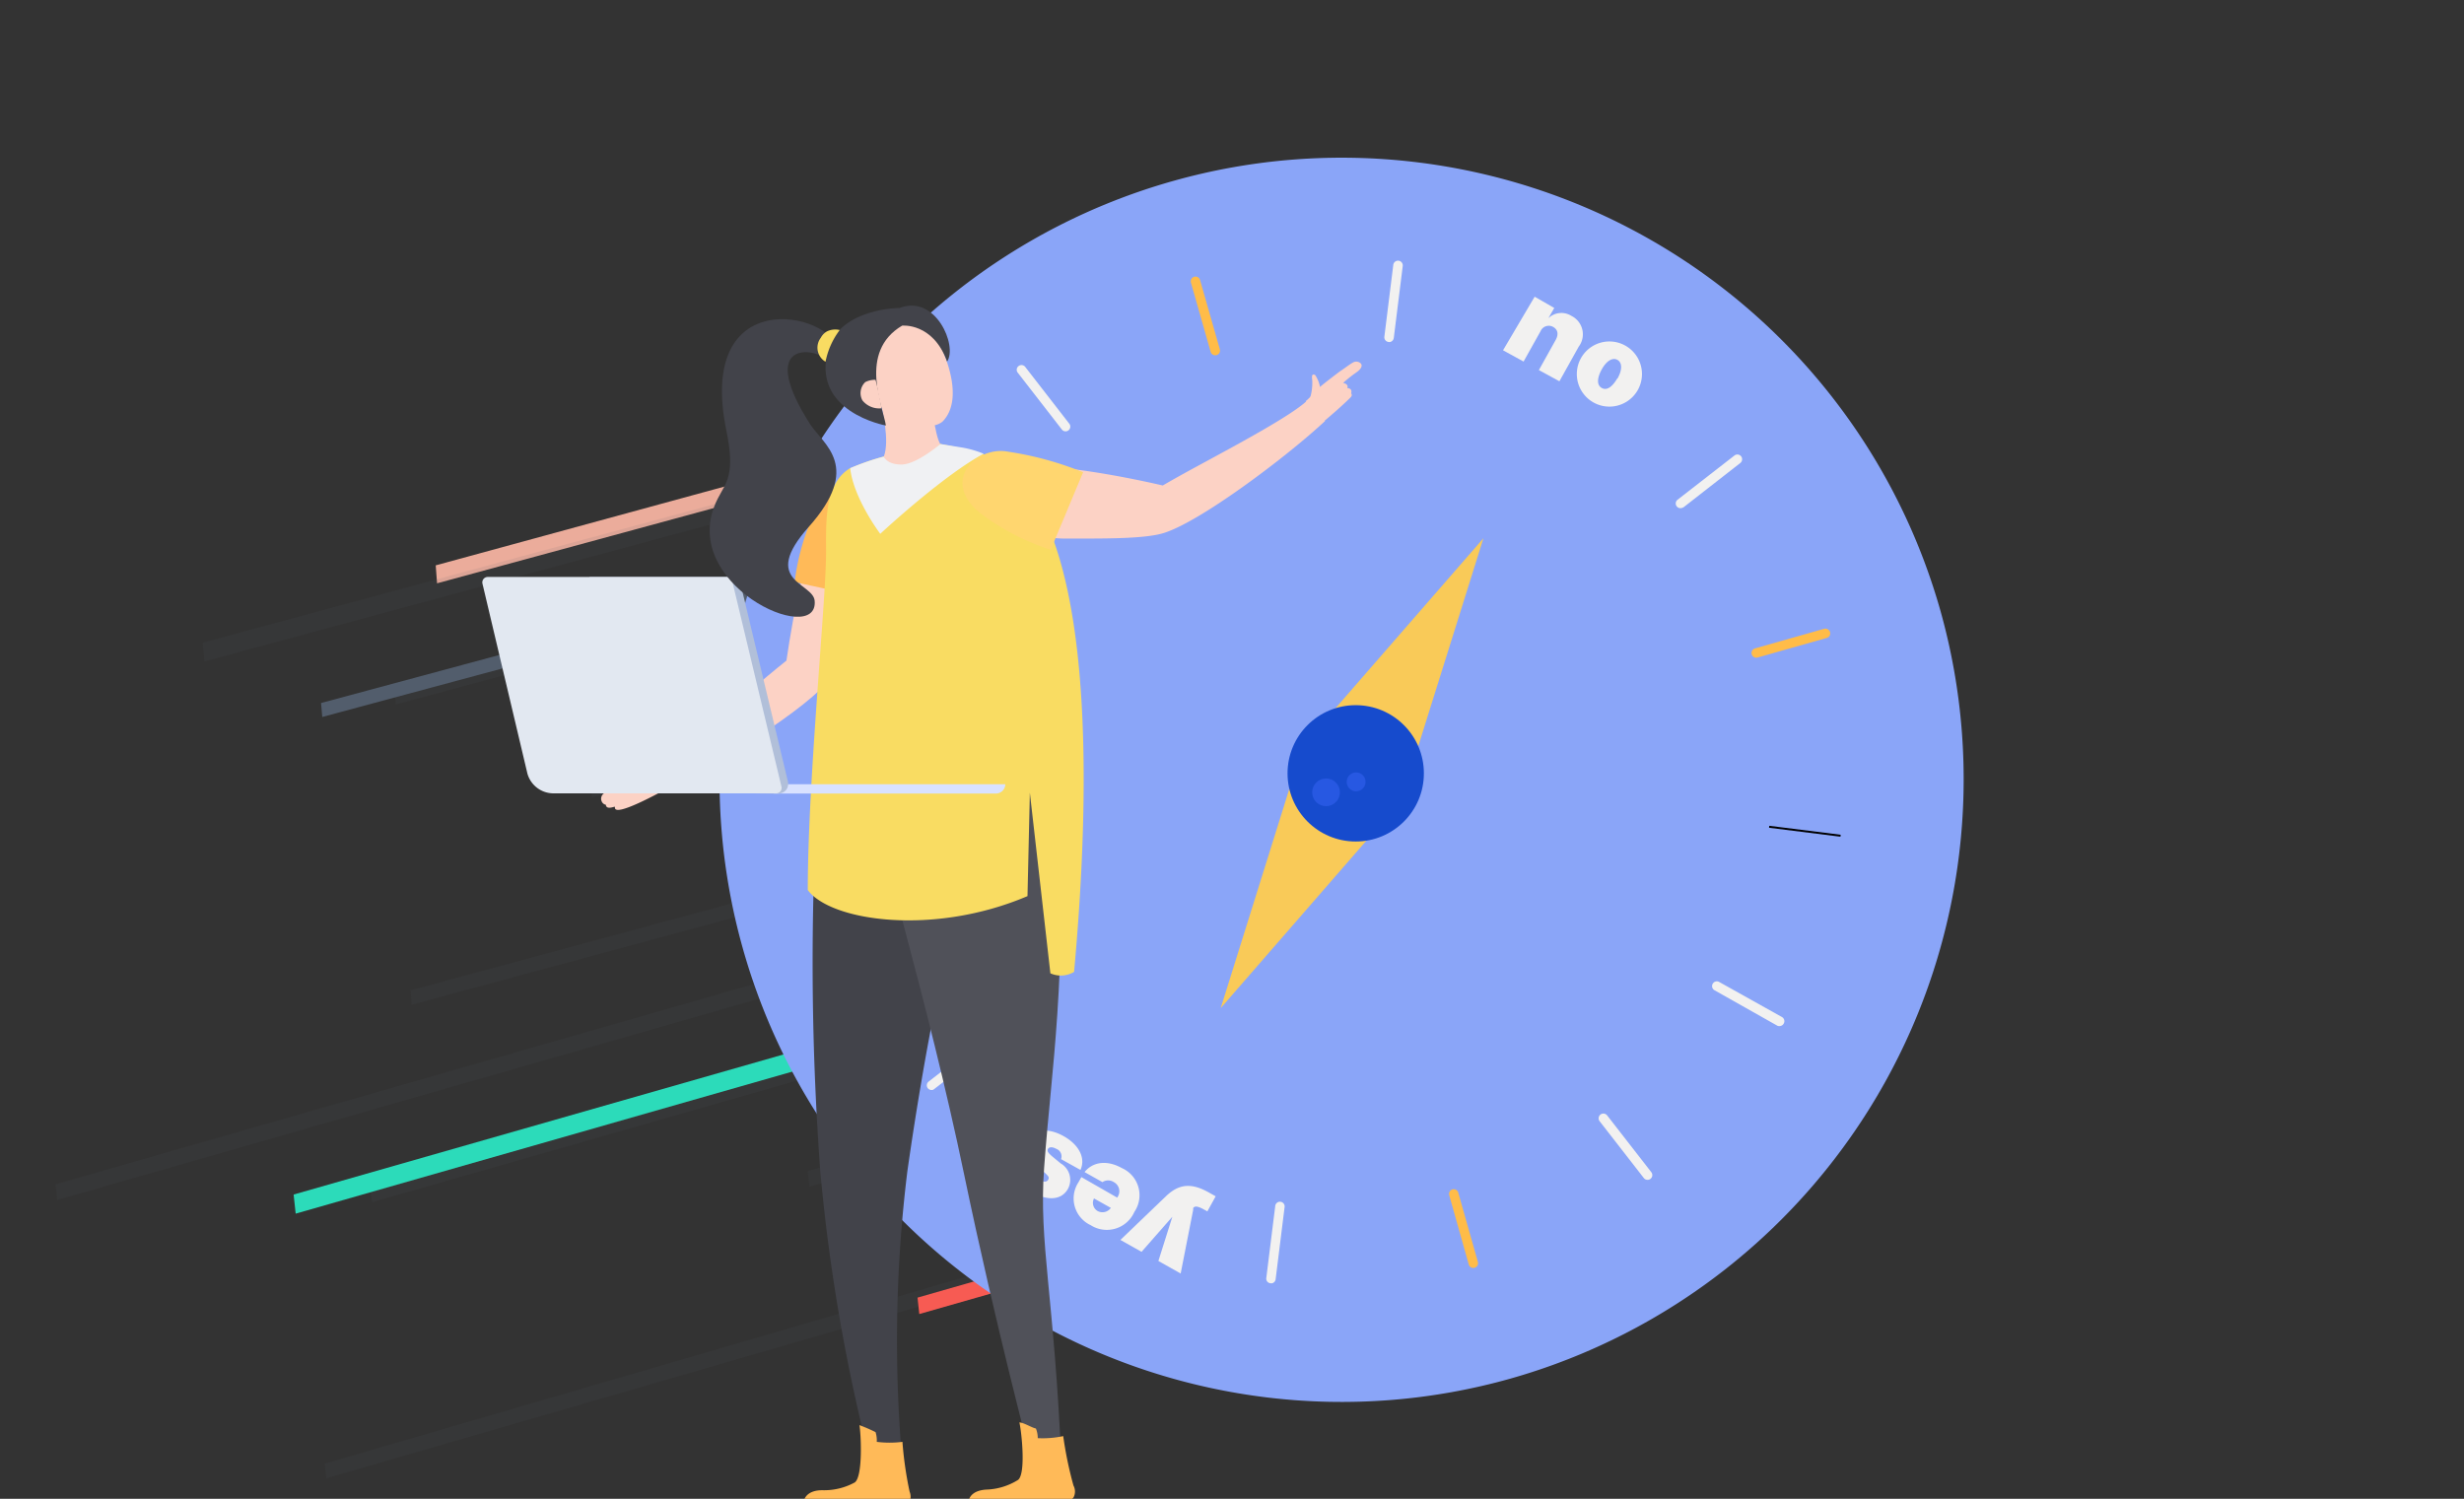 <?xml version="1.0" encoding="UTF-8"?> <svg xmlns="http://www.w3.org/2000/svg" id="Layer_1" data-name="Layer 1" viewBox="0 0 240 146"><rect x="0" y="0" width="240" height="146" fill="#333333" stroke="none"/><defs><style>.cls-1,.cls-6{fill:#525d6c;}.cls-1,.cls-2,.cls-3,.cls-4,.cls-5,.cls-6{fill-rule:evenodd;}.cls-1{opacity:0.1;isolation:isolate;}.cls-2{fill:#2cdbba;}.cls-3{fill:#ebac9b;}.cls-4{fill:#579ae2;}.cls-5{fill:#f75b53;}.cls-7{fill:#8aa5f8;}.cls-8{fill:#f9ca58;}.cls-9{fill:#164bcd;}.cls-10{fill:#ffbc48;}.cls-11{fill:#f2f1f0;}.cls-12{fill:none;}.cls-13{fill:#2758e2;}.cls-14{fill:#fcd2c5;}.cls-15{fill:#ffba58;}.cls-16{fill:#42434a;}.cls-17{fill:#505159;}.cls-18{fill:#f9dc62;}.cls-19{fill:#f0f1f3;}.cls-20{fill:#d9e2ff;}.cls-21{fill:#b1bfd9;}.cls-22{fill:#e2e8f1;}.cls-23{fill:#ffd66f;}</style></defs><g id="Group_29" data-name="Group 29"><path id="Path_440" data-name="Path 440" class="cls-1" d="M109.43,94.51l-73.37,21,.17,1.6,73.37-21Z"></path><path id="Path_441" data-name="Path 441" class="cls-2" d="M28.8,118.22,96,99l-.2-1.86L28.6,116.36Z"></path><path id="Path_442" data-name="Path 442" class="cls-1" d="M78.84,115.6,185.69,85l-.16-1.53L78.68,114.07Z"></path><path id="Path_442-2" data-name="Path 442" class="cls-1" d="M5.57,116.89,112.42,86.25l-.16-1.53L5.41,115.36Z"></path><path id="Path_443" data-name="Path 443" class="cls-1" d="M31.78,144,145,111.18l-.17-1.61-113.2,33Z"></path><path id="Path_444" data-name="Path 444" class="cls-1" d="M57.65,77.67,144.29,54l-.18-1.9L57.47,75.76Z"></path><path id="Path_444-2" data-name="Path 444" class="cls-1" d="M77.36,85,164,61.31l-.18-1.9L77.18,83.05Z"></path><path id="Path_445" data-name="Path 445" class="cls-3" d="M42.57,56.82,75,48l-.16-1.77-32.4,8.84Z"></path><path id="Path_446" data-name="Path 446" class="cls-4" d="M113,61.25,161.43,48l-.15-1.62L112.85,59.62Z"></path><path id="Path_447" data-name="Path 447" class="cls-5" d="M89.54,128l49-14-.17-1.65-49,14.05Z"></path><path id="Path_448" data-name="Path 448" class="cls-1" d="M38.56,68.62,158.82,36.13a1,1,0,0,0,.69-1h0a1,1,0,0,0-1-.85l-.16,0L38.39,66.72Z"></path><path id="Path_449" data-name="Path 449" class="cls-1" d="M19.91,64.43,128.67,35l-.17-1.83L19.74,62.6Z"></path><path id="Path_449-2" data-name="Path 449" class="cls-1" d="M40.09,97.87,123.53,75.3l-.13-1.4L40,96.46Z"></path><path id="Path_450" data-name="Path 450" class="cls-6" d="M31.39,69.84l79.32-21.37-.12-1.36L31.27,68.48Z"></path></g><path class="cls-7" d="M147.12,134.29A60.6,60.6,0,1,1,189,59.48,60.68,60.68,0,0,1,147.12,134.29Z"></path><polygon class="cls-8" points="126.9 72.64 144.49 52.43 136.48 77.99 126.9 72.64"></polygon><polygon class="cls-8" points="126.9 72.64 118.9 98.2 136.48 77.99 126.9 72.64"></polygon><circle class="cls-9" cx="132.05" cy="75.33" r="6.64"></circle><path class="cls-10" d="M118.49,34.59a.46.46,0,0,1-.57-.32L116,27.53a.46.46,0,0,1,.32-.57.46.46,0,0,1,.57.32L118.81,34A.46.46,0,0,1,118.49,34.59Z"></path><path class="cls-10" d="M143.63,123.49a.46.46,0,0,1-.57-.32l-1.9-6.74a.46.46,0,0,1,.31-.57.45.45,0,0,1,.57.32l1.91,6.74A.46.46,0,0,1,143.63,123.49Z"></path><path class="cls-10" d="M177.93,62.14l-6.74,1.91a.46.46,0,1,1-.25-.89l6.74-1.91a.48.48,0,0,1,.57.32A.46.46,0,0,1,177.93,62.14Z"></path><path class="cls-10" d="M89,87.29l-6.74,1.9A.46.46,0,1,1,82,88.3l6.74-1.9a.46.46,0,0,1,.57.32A.47.47,0,0,1,89,87.29Z"></path><path class="cls-11" d="M173.49,99.92a.51.51,0,0,1-.36,0L167,96.46a.46.46,0,1,1,.45-.81l6.12,3.42a.46.46,0,0,1,.17.63A.45.45,0,0,1,173.49,99.92Z"></path><path class="cls-11" d="M92.85,54.84a.46.46,0,0,1-.36-.05l-6.11-3.41a.47.47,0,0,1-.18-.63.46.46,0,0,1,.63-.18L93,54a.46.46,0,0,1,.17.63A.49.49,0,0,1,92.85,54.84Z"></path><path class="cls-12" d="M105.86,119.05a.43.43,0,0,1-.35,0,.44.44,0,0,1-.18-.62l3.42-6.12a.47.47,0,0,1,.63-.18.46.46,0,0,1,.17.63l-3.42,6.12A.49.49,0,0,1,105.86,119.05Z"></path><path class="cls-12" d="M150.94,38.41a.44.44,0,0,1-.35,0,.46.46,0,0,1-.18-.62l3.42-6.12a.46.46,0,0,1,.81.45l-3.42,6.12A.51.51,0,0,1,150.94,38.41Z"></path><path class="cls-11" d="M90.87,106.16a.48.48,0,0,1-.5-.16.46.46,0,0,1,.09-.65l5.53-4.3a.46.46,0,0,1,.57.73L91,106.08A.55.55,0,0,1,90.87,106.16Z"></path><path class="cls-11" d="M163.82,49.48a.46.46,0,0,1-.41-.81l5.53-4.3a.46.46,0,0,1,.57.73L164,49.4A.8.8,0,0,1,163.82,49.48Z"></path><path class="cls-11" d="M87.75,70.35a.55.55,0,0,1-.18,0l-6.95-.88a.46.46,0,1,1,.11-.91l7,.87a.46.46,0,0,1,.07.9Z"></path><rect x="175.72" y="77.47" width="0.19" height="7.01" transform="translate(73.57 245.34) rotate(-82.85)"></rect><path class="cls-11" d="M103.92,42a.46.46,0,0,1-.49-.16l-4.3-5.54a.45.45,0,0,1,.08-.64.46.46,0,0,1,.65.08l4.29,5.53a.46.46,0,0,1-.08.65A.55.55,0,0,1,103.92,42Z"></path><path class="cls-11" d="M160.6,114.91a.46.46,0,0,1-.49-.16l-4.3-5.53a.46.46,0,1,1,.73-.57l4.3,5.53a.46.46,0,0,1-.08.65A.35.35,0,0,1,160.6,114.91Z"></path><path class="cls-11" d="M135.42,33.31a.36.36,0,0,1-.18,0,.46.46,0,0,1-.4-.51l.87-7a.46.46,0,0,1,.92.11l-.87,7A.47.47,0,0,1,135.42,33.31Z"></path><path class="cls-11" d="M123.92,125a.55.55,0,0,1-.18,0,.45.45,0,0,1-.4-.51l.87-7a.46.46,0,1,1,.91.12l-.87,7A.46.46,0,0,1,123.92,125Z"></path><circle class="cls-13" cx="129.16" cy="77.18" r="1.35"></circle><circle class="cls-13" cx="132.09" cy="76.16" r="0.92"></circle><path class="cls-11" d="M149.48,28.9,151.39,30l-.58,1,0,0a1.83,1.83,0,0,1,2.25-.23,2,2,0,0,1,.71,3l-1.88,3.37-2-1.09,1.64-2.94c.29-.53.23-1-.26-1.27a.87.87,0,0,0-1.22.43l-1.65,2.95-2-1.1Z"></path><path class="cls-11" d="M154,34.87A3.17,3.17,0,0,1,159.52,38,3.17,3.17,0,0,1,154,34.87Zm3.55,2c.48-.86.46-1.54,0-1.81s-1.07.07-1.54.93-.48,1.53,0,1.8S157,37.74,157.53,36.86Z"></path><path class="cls-11" d="M118.41,116.53,117.6,118l-.38-.21c-.55-.3-.86-.34-1-.11a.75.75,0,0,0,0,.16L115,124.05l-2.17-1.22,1.36-4.31,0,0-3,3.42-2.06-1.16,4.44-4.26c1.27-1.21,2.47-1.32,4.18-.36Z"></path><path class="cls-11" d="M105.64,114.17c.8-1,2.18-1.2,3.63-.39a2.89,2.89,0,0,1,1.22,4.27,2.93,2.93,0,0,1-4.26,1.29,2.87,2.87,0,0,1-1.2-4.15l.3-.53,3.49,2,.07-.12a1,1,0,0,0-.4-1.39,1,1,0,0,0-1.11,0Zm2.56,3.49-1.64-.92a.92.92,0,0,0,.38,1.24A1,1,0,0,0,108.2,117.66Z"></path><path class="cls-11" d="M100.58,116.18c-1.53-.85-2-2.07-1.43-3.21l1.77,1a.72.72,0,0,0,.38,1c.35.19.67.18.8-.06s0-.37-.39-.72l-.85-.71c-1-.85-1.29-1.57-.84-2.37.64-1.15,2.06-1.29,3.58-.44s2.16,2.16,1.64,3.29l-1.89-1.05a.78.78,0,0,0-.46-1c-.38-.21-.69-.2-.81,0s0,.38.38.71l.86.71a1.85,1.85,0,0,1,.71,2.46C103.42,116.89,102.11,117,100.58,116.18Z"></path><path class="cls-14" d="M61.85,74.26a5.47,5.47,0,0,0,1.53.39.72.72,0,0,1-.75.75,3.24,3.24,0,0,1-1.41-1.12C61.17,73.85,61.59,74.13,61.85,74.26Z"></path><path class="cls-14" d="M60,76.43c.09-.06,1.49-1,2.15-1.28s1.19-.44,1.81-.79a17.32,17.32,0,0,1,1.43,2.24c-.92.48-5.7,3.17-5.49,2,0-.09-.84.35-.89-.21a.53.53,0,0,1-.38-.28.64.64,0,0,1,.18-.82C59,77.06,59.71,76.63,60,76.43Z"></path><path class="cls-14" d="M76.6,64.35C76.67,64,78,53.77,80.74,48.67c1.43-2.7,6.4-3.51,6.4,1.66,0,3.33-3.84,12.46-6.08,15.56S69.34,74.78,65,76.83l-1.28-2.36c1.76-.79,5.74-4.16,9-6.87C74.14,66.36,75.54,65.19,76.6,64.35Z"></path><path class="cls-15" d="M77.4,56.7a22.94,22.94,0,0,1,2.2-7.36C82,44.78,86,47.83,86,50.89a32.19,32.19,0,0,1-.63,7.54Z"></path><path class="cls-16" d="M93.44,76.81V89.68c-1,.76-3.33,12.27-5.06,24.41a135.12,135.12,0,0,0-.43,29c-1,1.1-3,0-3-.09a177.72,177.72,0,0,1-5.06-29,277.81,277.81,0,0,1-.15-38.31C81.35,76.41,88.51,77.14,93.44,76.81Z"></path><path class="cls-17" d="M103.23,76c.64,20.7-.78,27.43-1.53,37.76-.54,7.34,1,12.51,1.69,28.91-.84,1.18-2.73.26-2.77.15S97,129.25,93.93,114.5c-3.56-17.17-8.87-34.37-8.79-35.79C86.69,79.29,98.74,76.72,103.23,76Z"></path><path class="cls-14" d="M90.71,37.37c-.15,1.37.38,5.17.88,5.88-1,2.56-5.16,2.7-5.5,1.22.6-1.62-.2-4.57-.21-4.85C86.9,39.73,90.38,37.63,90.71,37.37Z"></path><path class="cls-18" d="M82.73,45.65a24.08,24.08,0,0,1,3.36-1.18s-.12.94,1.89.94c1.47,0,3.61-2.16,3.61-2.16s3.2.58,4.22,1c9.11,3.32,11.25,23.48,8.81,50.42a2.51,2.51,0,0,1-2.31.14l-2-17.6-.23,10.08c-9.15,3.9-19.15,2.45-21.4-.59,0-10.64,1.78-28.13,1.78-32.85C80.47,51,80.24,47.22,82.73,45.65Z"></path><path class="cls-19" d="M87.8,45.25c1.47,0,3.79-2,3.79-2l2.16.35a9.7,9.7,0,0,1,2.06.6c-4,2.14-10.07,7.8-10.07,7.8s-2.61-3.45-2.93-6.4a24.87,24.87,0,0,1,3.28-1.13S86.35,45.25,87.8,45.25Z"></path><path class="cls-20" d="M97.92,76.39h0a.92.92,0,0,1-.92.91H75.5a.91.91,0,0,1-.91-.91H97.92Z"></path><path class="cls-21" d="M72.27,57.44l4.48,18.71c.07.3,0,1.16-1.11,1.16l-18.22-.23V56.21h13.2A1.68,1.68,0,0,1,72.27,57.44Z"></path><path class="cls-22" d="M47.52,56.2H70.8a.54.54,0,0,1,.52.4l4.79,20a.53.53,0,0,1-.51.68H53.92a2.64,2.64,0,0,1-2.55-1.93L47,56.88A.53.53,0,0,1,47.52,56.2Z"></path><path class="cls-14" d="M127.82,37.11a5.2,5.2,0,0,1-.19,1.57.72.72,0,0,0,1-.43,3.17,3.17,0,0,0-.53-1.72C127.69,36.33,127.8,36.82,127.82,37.11Z"></path><path class="cls-14" d="M131.53,38.73l0,0c-1,1-2.37,2.13-2.78,2.49a16.1,16.1,0,0,1-1.56-2.15c.54-.45.93-1,1.39-1.39s1.88-1.48,2-1.55c.28-.18.95-.69,1.19-.81a.63.63,0,0,1,.8.11c.07.11.19.4-.49.87s-1.26,1-1.26,1,.58.09.41.5c0,0,.52,0,.38.5C131.55,38.3,131.82,38.45,131.53,38.73Z"></path><path class="cls-14" d="M129.07,41c-3.49,3.29-12.46,10.11-16,11-2,.51-5.92.46-9.43.46-3.11,0-4.19-1.65-5.65-2.22-4.81-1.88-3.87-4.44-.84-4.79a33.67,33.67,0,0,1,7.53.27c4.36.56,8.37,1.53,8.58,1.57,1.17-.69,2.77-1.56,4.45-2.47,3.56-1.93,7.93-4.31,9.48-5.68l0,0,.14-.13h0l1.72,2Z"></path><path class="cls-15" d="M80.1,145.16a6.2,6.2,0,0,0,3.16-.76c.81-.61.6-4.78.45-5.58a16.54,16.54,0,0,1,1.57.68,2.65,2.65,0,0,1,.12.95,10,10,0,0,0,2.5,0,35.93,35.93,0,0,0,.7,4.86,1.29,1.29,0,0,1-.1,1.17,2.47,2.47,0,0,1-2.2.65l-7.25,0a.7.7,0,0,1-.77-.76C78.28,146,78.61,145.16,80.1,145.16Z"></path><path class="cls-15" d="M96.06,145.1a6.21,6.21,0,0,0,3.11-.95c.78-.65.32-4.8.12-5.59.41,0,1.2.51,1.61.59a2.5,2.5,0,0,1,.18.94,9.59,9.59,0,0,0,2.48-.2,37.44,37.44,0,0,0,1,4.82,1.23,1.23,0,0,1,0,1.16,2.44,2.44,0,0,1-2.15.78l-7.24.45a.71.71,0,0,1-.82-.72C94.3,146.05,94.57,145.19,96.06,145.1Z"></path><path class="cls-14" d="M85.38,32.42a3.92,3.92,0,0,0-.69,5.65L86.07,40c1,1.41,4.76,2.08,5.8,1,2.47-2.68-.7-8.45-1.23-9C89.17,30.5,87.14,31.16,85.38,32.42Z"></path><path class="cls-16" d="M87.61,30S81.88,30,80.69,34c-1.79,6.13,5.6,7.45,5.6,7.45-.27-1.78-2.74-7.17,1.58-9.73,0,0,3-.32,4.38,3.5C93.29,33.69,91.13,28.64,87.61,30Z"></path><path class="cls-14" d="M84,39a2.09,2.09,0,0,0,1.86.77A28,28,0,0,0,85.28,37a2.07,2.07,0,0,0-1,.22A1.48,1.48,0,0,0,84,39Z"></path><path class="cls-16" d="M70.75,41.94c.89,4.32,0,5-.85,6.65-4.17,8.25,9.87,14.54,9.45,9.93-.16-1.79-5.32-1.86-.59-7.18,5.24-5.88,1.48-8,.16-10-5-7.82-.13-7.64,1.58-6.38,1,.75,1.35.08,1.16-.85C80.89,30.32,67.81,27.61,70.75,41.94Z"></path><path class="cls-18" d="M80.57,32.27a1.5,1.5,0,0,0-.62.63,1.59,1.59,0,0,0,.46,2.34,7.47,7.47,0,0,1,1.38-3.09A1.85,1.85,0,0,0,80.57,32.27Z"></path><path class="cls-23" d="M102.34,53.55A23.09,23.09,0,0,1,95.5,50c-4-3.23-.3-6.6,2.7-6a31.9,31.9,0,0,1,7.3,2Z"></path></svg> 